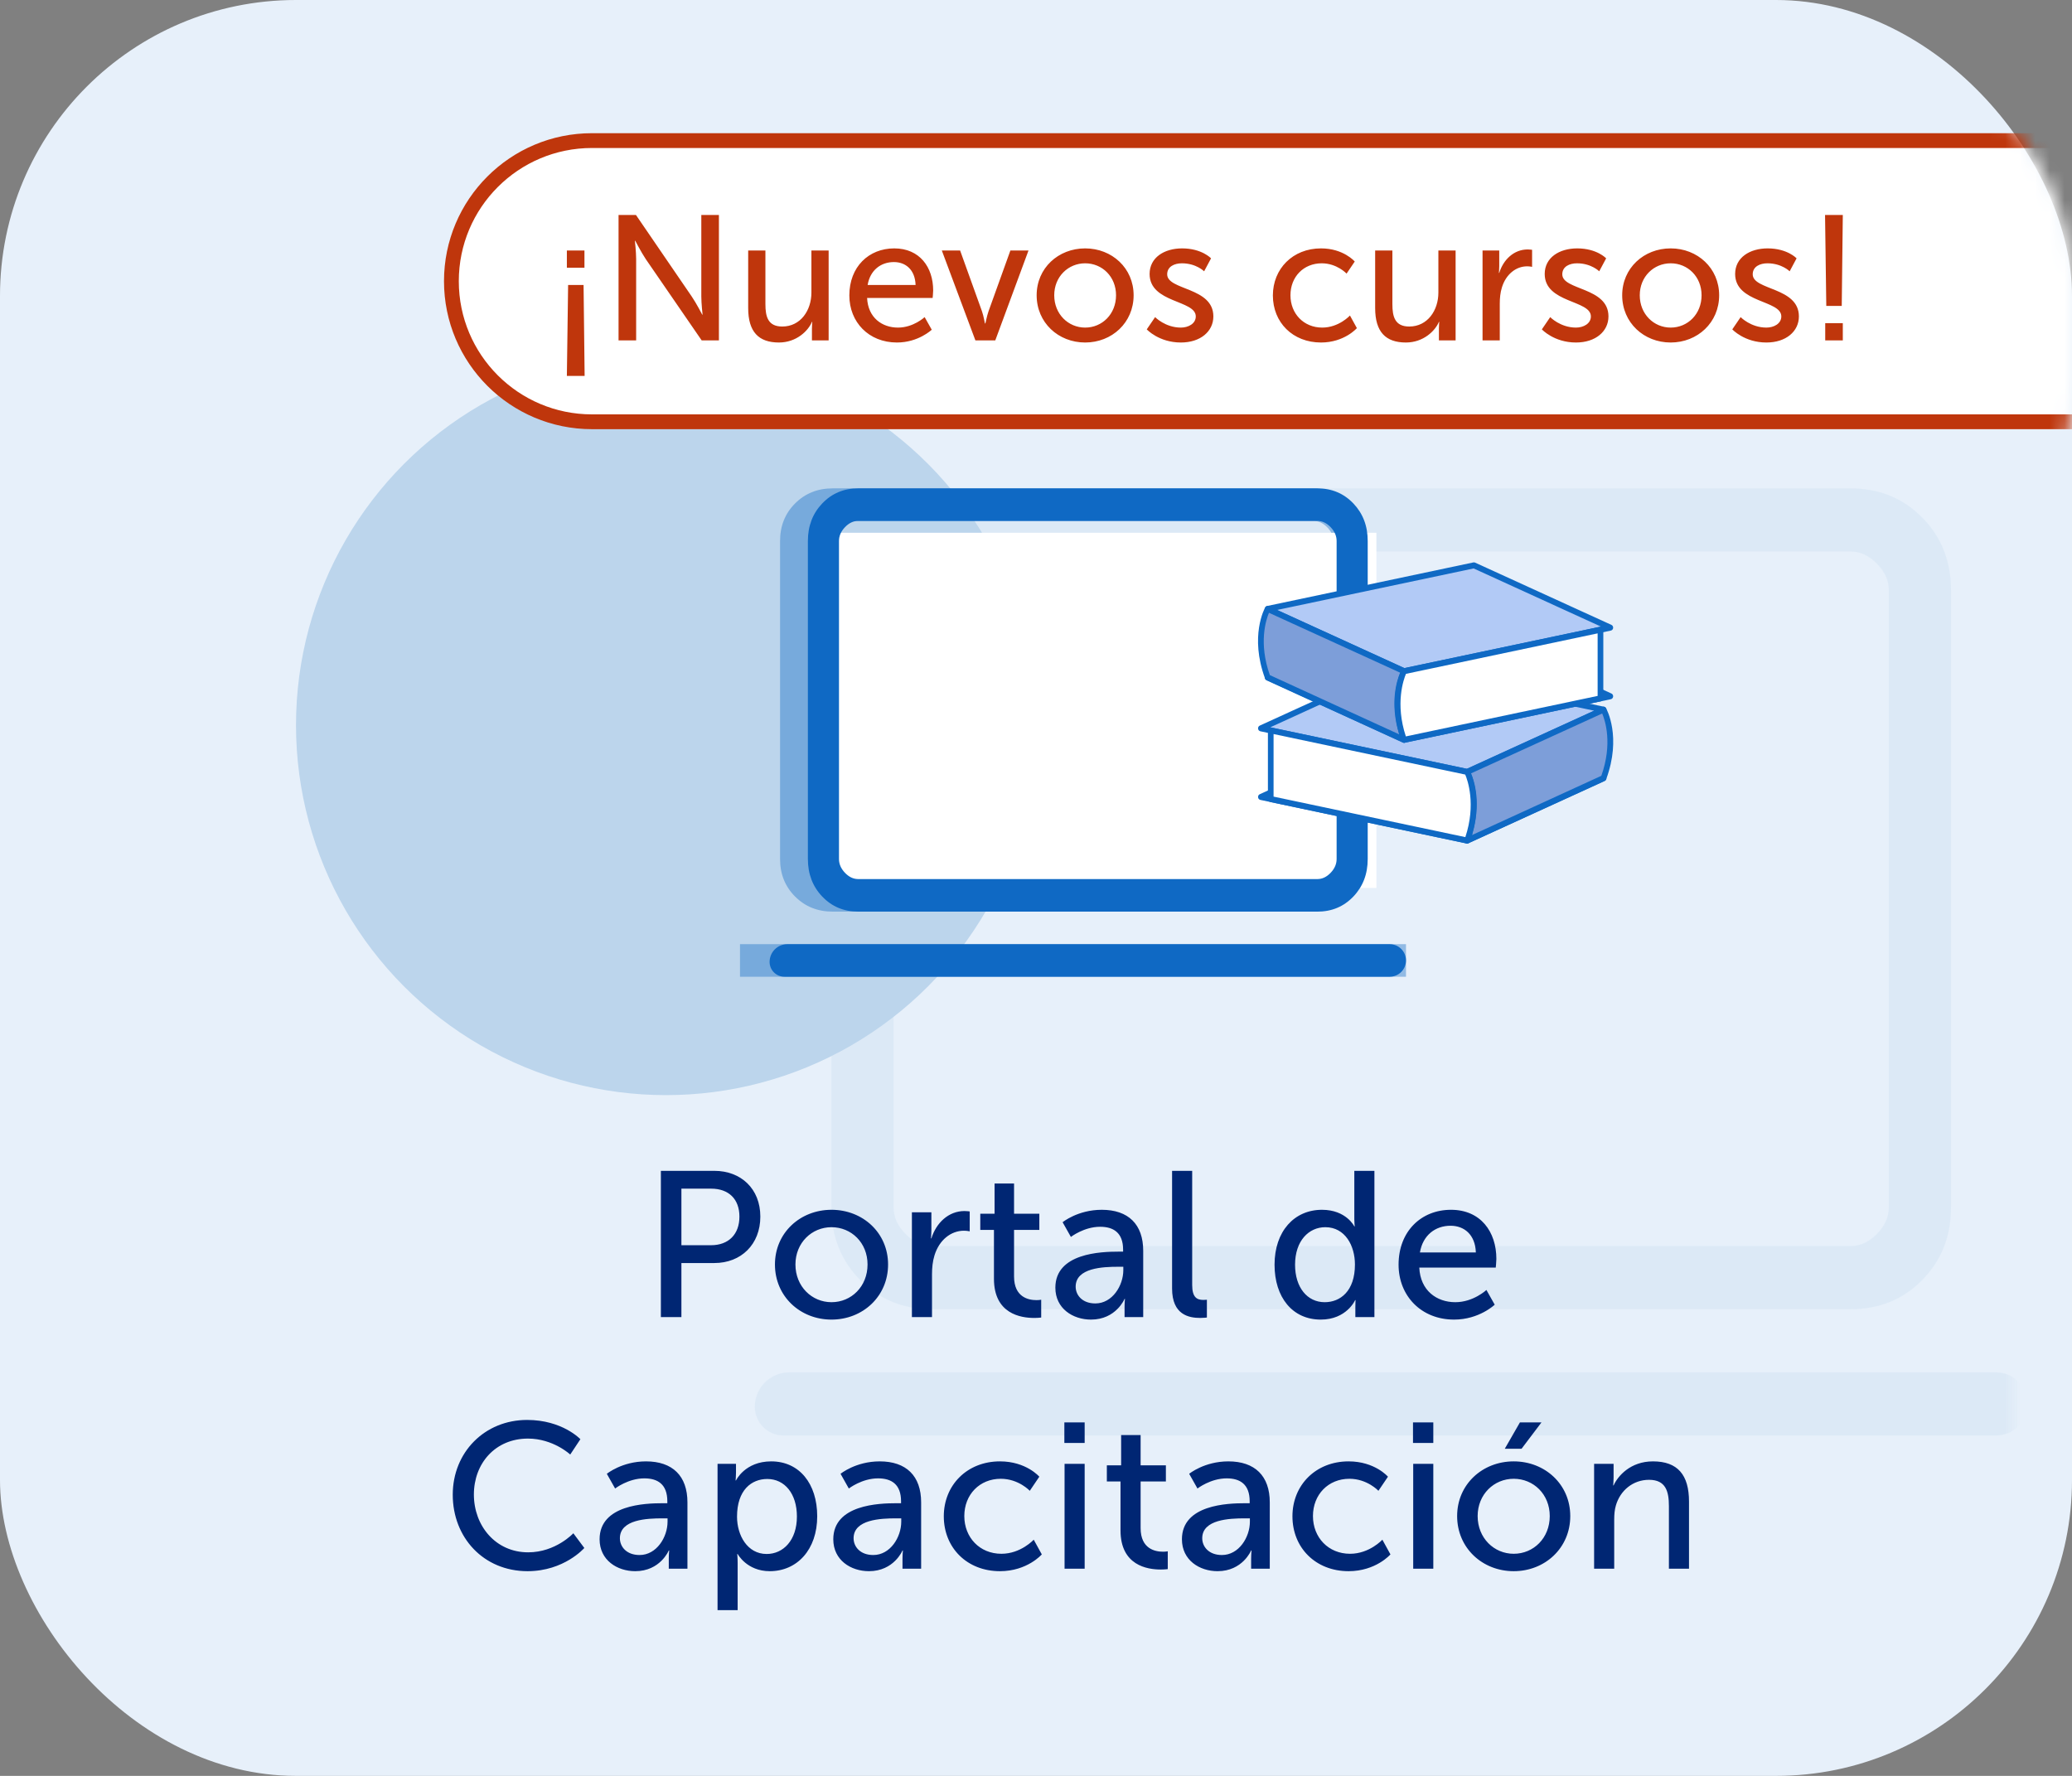 <svg width="140" height="120" viewBox="0 0 140 120" fill="none" xmlns="http://www.w3.org/2000/svg">
<rect x="0" y="0" width="140" height="120" fill="#808080" stroke="none"/>
<rect width="140" height="120" rx="20" fill="#E7F0FA"/>
<mask id="mask0_7004_4139" style="mask-type:alpha" maskUnits="userSpaceOnUse" x="13" y="16" width="123" height="94">
<rect x="13" y="16" width="123" height="94" rx="10" fill="#0F69B4" fill-opacity="0.1"/>
</mask>
<g mask="url(#mask0_7004_4139)">
<path d="M52.939 97C51.868 97 51 96.132 51 95.061C51 93.775 52.042 92.733 53.327 92.733H134.867C136.045 92.733 137 93.689 137 94.867C137 96.045 136.045 97 134.867 97H52.939ZM62.962 88.467C61.028 88.467 59.413 87.809 58.117 86.493C56.821 85.178 56.173 83.538 56.173 81.574V39.892C56.173 37.929 56.821 36.289 58.117 34.973C59.413 33.658 61.028 33 62.962 33H125.038C126.972 33 128.587 33.658 129.883 34.973C131.179 36.289 131.827 37.929 131.827 39.892V81.574C131.827 83.538 131.179 85.178 129.883 86.493C128.587 87.809 126.972 88.467 125.038 88.467H62.962ZM62.962 84.2H125.038C125.684 84.2 126.277 83.926 126.816 83.379C127.355 82.832 127.624 82.231 127.624 81.574V39.892C127.624 39.236 127.355 38.634 126.816 38.087C126.277 37.54 125.684 37.267 125.038 37.267H62.962C62.316 37.267 61.723 37.54 61.184 38.087C60.645 38.634 60.376 39.236 60.376 39.892V81.574C60.376 82.231 60.645 82.832 61.184 83.379C61.723 83.926 62.316 84.2 62.962 84.2Z" fill="#0F69B4" fill-opacity="0.5"/>
</g>
<circle cx="45" cy="49" r="25" fill="#BCD5EC"/>
<path d="M50 66V63.8H95V66H50ZM56.259 61.6C55.247 61.6 54.402 61.261 53.724 60.583C53.046 59.904 52.707 59.059 52.707 58.046V36.554C52.707 35.541 53.046 34.696 53.724 34.017C54.402 33.339 55.247 33 56.259 33H88.741C89.753 33 90.598 33.339 91.276 34.017C91.954 34.696 92.293 35.541 92.293 36.554V58.046C92.293 59.059 91.954 59.904 91.276 60.583C90.598 61.261 89.753 61.6 88.741 61.6H56.259ZM56.259 59.4H88.741C89.079 59.4 89.389 59.259 89.671 58.977C89.953 58.695 90.094 58.385 90.094 58.046V36.554C90.094 36.215 89.953 35.905 89.671 35.623C89.389 35.341 89.079 35.2 88.741 35.2H56.259C55.921 35.2 55.611 35.341 55.329 35.623C55.047 35.905 54.906 36.215 54.906 36.554V58.046C54.906 58.385 55.047 58.695 55.329 58.977C55.611 59.259 55.921 59.4 56.259 59.4Z" fill="#0F69C4" fill-opacity="0.4"/>
<rect x="56" y="36" width="37" height="24" fill="white"/>
<path d="M53 66C52.448 66 52 65.552 52 65C52 64.337 52.537 63.8 53.2 63.8H93.9C94.507 63.8 95 64.293 95 64.9C95 65.507 94.507 66 93.9 66H53ZM57.981 61.6C57.014 61.6 56.206 61.261 55.558 60.583C54.91 59.904 54.587 59.059 54.587 58.046V36.554C54.587 35.541 54.91 34.696 55.558 34.017C56.206 33.339 57.014 33 57.981 33H89.019C89.986 33 90.794 33.339 91.442 34.017C92.09 34.696 92.413 35.541 92.413 36.554V58.046C92.413 59.059 92.09 59.904 91.442 60.583C90.794 61.261 89.986 61.6 89.019 61.6H57.981ZM57.981 59.4H89.019C89.342 59.4 89.638 59.259 89.908 58.977C90.177 58.695 90.312 58.385 90.312 58.046V36.554C90.312 36.215 90.177 35.905 89.908 35.623C89.638 35.341 89.342 35.2 89.019 35.2H57.981C57.658 35.2 57.361 35.341 57.092 35.623C56.823 35.905 56.688 36.215 56.688 36.554V58.046C56.688 58.385 56.823 58.695 57.092 58.977C57.361 59.259 57.658 59.4 57.981 59.4Z" fill="#0F69C4"/>
<g clip-path="url(#clip0_7004_4139)">
<path d="M108.349 52.589L94.409 49.644L85.193 53.853L99.134 56.798L108.349 52.589Z" fill="white"/>
<path d="M99.134 57C99.121 57 99.109 57 99.096 56.996L85.157 54.051C85.075 54.033 85.013 53.962 85.004 53.874C84.994 53.785 85.042 53.702 85.118 53.668L94.335 49.459C94.371 49.442 94.409 49.438 94.448 49.446L108.387 52.391C108.469 52.409 108.53 52.48 108.54 52.569C108.549 52.657 108.502 52.74 108.425 52.774L99.209 56.982C99.184 56.992 99.159 56.998 99.132 56.998L99.134 57ZM85.831 53.783L99.111 56.589L107.711 52.661L94.43 49.856L85.831 53.783Z" fill="#0F69C4"/>
<path d="M108.349 47.952L94.409 45.007L85.193 49.216L99.134 52.159L108.349 47.952Z" fill="#B2CAF6"/>
<path d="M99.134 52.361C99.121 52.361 99.109 52.361 99.096 52.357L85.157 49.414C85.075 49.396 85.013 49.325 85.004 49.236C84.994 49.148 85.042 49.065 85.118 49.031L94.335 44.823C94.371 44.807 94.409 44.803 94.448 44.811L108.387 47.756C108.469 47.774 108.53 47.845 108.54 47.934C108.549 48.022 108.502 48.105 108.425 48.139L99.209 52.349C99.184 52.359 99.159 52.365 99.132 52.365L99.134 52.361ZM85.831 49.144L99.111 51.949L107.711 48.022L94.43 45.217L85.831 49.144Z" fill="#0F69C4"/>
<path d="M108.349 47.952C108.349 47.952 109.376 49.779 108.349 52.575L99.132 56.796C100.16 53.999 99.132 52.159 99.132 52.159L108.349 47.95V47.952Z" fill="#7D9ED9"/>
<path d="M99.134 57C99.086 57 99.039 56.98 99.002 56.944C98.947 56.887 98.93 56.8 98.957 56.726C99.934 54.063 98.979 52.28 98.97 52.264C98.943 52.214 98.936 52.155 98.953 52.099C98.97 52.044 99.008 52 99.058 51.976L108.274 47.766C108.362 47.726 108.465 47.76 108.515 47.849C108.559 47.928 109.579 49.793 108.528 52.649C108.509 52.7 108.473 52.74 108.425 52.762L99.209 56.984C99.184 56.996 99.159 57 99.132 57H99.134ZM99.394 52.26C99.619 52.789 100.108 54.303 99.459 56.427L108.198 52.423C108.967 50.257 108.461 48.696 108.257 48.212L99.392 52.26H99.394Z" fill="#0F69C4"/>
<path d="M85.861 53.995V49.357L99.134 52.161C99.134 52.161 100.11 54.057 99.134 56.798L85.861 53.995Z" fill="white"/>
<path d="M99.134 57C99.121 57 99.109 57 99.096 56.996L85.823 54.192C85.733 54.174 85.67 54.091 85.67 53.994V49.357C85.67 49.297 85.695 49.24 85.741 49.202C85.785 49.164 85.844 49.148 85.9 49.16L99.172 51.963C99.228 51.975 99.275 52.012 99.302 52.064C99.344 52.145 100.309 54.073 99.314 56.869C99.285 56.949 99.212 57 99.134 57ZM86.052 53.829L99.01 56.566C99.745 54.345 99.161 52.714 99.002 52.339L86.052 49.601V53.827V53.829Z" fill="#0F69C4"/>
<path d="M85.651 45.784L99.591 42.839L108.807 47.048L94.868 49.991L85.651 45.784Z" fill="white"/>
<path d="M94.868 50.193C94.841 50.193 94.816 50.187 94.791 50.177L85.575 45.969C85.499 45.935 85.453 45.85 85.46 45.764C85.47 45.675 85.531 45.604 85.613 45.586L99.552 42.641C99.591 42.633 99.631 42.637 99.665 42.653L108.882 46.863C108.958 46.897 109.004 46.982 108.996 47.069C108.989 47.155 108.926 47.228 108.843 47.246L94.904 50.191C94.893 50.193 94.879 50.195 94.866 50.195L94.868 50.193ZM86.287 45.854L94.889 49.781L108.169 46.976L99.57 43.049L86.287 45.854Z" fill="#0F69C4"/>
<path d="M85.651 41.147L99.591 38.202L108.807 42.411L94.868 45.354L85.651 41.147Z" fill="#B2CAF6"/>
<path d="M94.868 45.556C94.841 45.556 94.816 45.55 94.791 45.539L85.575 41.332C85.499 41.298 85.453 41.213 85.46 41.126C85.47 41.038 85.531 40.967 85.613 40.949L99.552 38.004C99.591 37.996 99.631 38 99.665 38.016L108.882 42.226C108.958 42.26 109.004 42.345 108.996 42.431C108.989 42.518 108.926 42.591 108.843 42.609L94.904 45.554C94.893 45.556 94.879 45.558 94.866 45.558L94.868 45.556ZM86.287 41.217L94.889 45.144L108.169 42.339L99.57 38.411L86.287 41.217Z" fill="#0F69C4"/>
<path d="M85.651 41.147C85.651 41.147 84.624 42.974 85.651 45.769L94.868 49.991C93.84 47.193 94.868 45.354 94.868 45.354L85.651 41.147Z" fill="#7D9ED9"/>
<path d="M94.868 50.193C94.843 50.193 94.816 50.187 94.791 50.176L85.575 45.955C85.527 45.933 85.491 45.892 85.474 45.842C84.425 42.986 85.443 41.12 85.487 41.041C85.537 40.955 85.638 40.919 85.728 40.959L94.944 45.168C94.994 45.191 95.032 45.237 95.049 45.291C95.066 45.346 95.061 45.406 95.032 45.457C95.022 45.475 94.068 47.256 95.045 49.918C95.074 49.995 95.055 50.08 95 50.136C94.963 50.172 94.915 50.193 94.868 50.193ZM85.8 45.618L94.539 49.622C93.89 47.498 94.379 45.983 94.606 45.455L85.741 41.407C85.537 41.891 85.031 43.452 85.8 45.618Z" fill="#0F69C4"/>
<path d="M108.139 47.189V42.552L94.866 45.356C94.866 45.356 93.89 47.252 94.866 49.993L108.139 47.189Z" fill="white"/>
<path d="M94.868 50.193C94.79 50.193 94.717 50.142 94.688 50.062C93.693 47.266 94.658 45.338 94.7 45.257C94.727 45.205 94.774 45.168 94.83 45.156L108.102 42.353C108.16 42.34 108.217 42.357 108.261 42.395C108.305 42.433 108.332 42.49 108.332 42.55V47.187C108.332 47.284 108.267 47.367 108.179 47.385L94.906 50.189C94.893 50.191 94.881 50.193 94.868 50.193ZM94.998 45.533C94.839 45.908 94.255 47.538 94.99 49.761L107.948 47.024V42.798L94.998 45.533Z" fill="#0F69C4"/>
</g>
<path d="M44.654 89V79.116H48.267C50.072 79.116 51.374 80.334 51.374 82.21C51.374 84.086 50.072 85.346 48.267 85.346H46.041V89H44.654ZM46.041 84.142H48.042C49.233 84.142 49.961 83.4 49.961 82.21C49.961 81.02 49.233 80.32 48.056 80.32H46.041V84.142ZM52.361 85.444C52.361 83.302 54.069 81.748 56.182 81.748C58.297 81.748 60.005 83.302 60.005 85.444C60.005 87.6 58.297 89.168 56.182 89.168C54.069 89.168 52.361 87.6 52.361 85.444ZM53.746 85.444C53.746 86.928 54.852 87.992 56.182 87.992C57.526 87.992 58.618 86.928 58.618 85.444C58.618 83.974 57.526 82.924 56.182 82.924C54.852 82.924 53.746 83.974 53.746 85.444ZM61.615 89V81.916H62.931V83.148C62.931 83.442 62.903 83.68 62.903 83.68H62.931C63.253 82.644 64.079 81.832 65.171 81.832C65.353 81.832 65.521 81.86 65.521 81.86V83.204C65.521 83.204 65.339 83.162 65.129 83.162C64.261 83.162 63.463 83.778 63.141 84.828C63.015 85.234 62.973 85.668 62.973 86.102V89H61.615ZM67.159 86.41V83.106H66.235V82.014H67.201V79.97H68.517V82.014H70.225V83.106H68.517V86.256C68.517 87.67 69.511 87.852 70.029 87.852C70.225 87.852 70.351 87.824 70.351 87.824V89.028C70.351 89.028 70.155 89.056 69.875 89.056C68.965 89.056 67.159 88.776 67.159 86.41ZM71.308 87.012C71.308 84.674 74.388 84.576 75.578 84.576H75.886V84.45C75.886 83.288 75.228 82.896 74.332 82.896C73.24 82.896 72.358 83.582 72.358 83.582L71.798 82.588C71.798 82.588 72.82 81.748 74.444 81.748C76.236 81.748 77.244 82.728 77.244 84.52V89H75.984V88.328C75.984 88.006 76.012 87.768 76.012 87.768H75.984C75.984 87.768 75.41 89.168 73.716 89.168C72.498 89.168 71.308 88.426 71.308 87.012ZM72.68 86.942C72.68 87.516 73.128 88.076 74.01 88.076C75.158 88.076 75.9 86.872 75.9 85.822V85.598H75.55C74.528 85.598 72.68 85.668 72.68 86.942ZM79.195 87.068V79.116H80.553V86.83C80.553 87.684 80.889 87.838 81.309 87.838C81.435 87.838 81.547 87.824 81.547 87.824V89.028C81.547 89.028 81.337 89.056 81.099 89.056C80.329 89.056 79.195 88.846 79.195 87.068ZM86.118 85.458C86.118 83.204 87.448 81.748 89.324 81.748C90.962 81.748 91.508 82.868 91.508 82.868H91.536C91.536 82.868 91.508 82.658 91.508 82.392V79.116H92.866V89H91.578V88.328C91.578 88.048 91.592 87.852 91.592 87.852H91.564C91.564 87.852 90.99 89.168 89.24 89.168C87.322 89.168 86.118 87.656 86.118 85.458ZM87.504 85.458C87.504 86.998 88.33 87.992 89.506 87.992C90.556 87.992 91.55 87.25 91.55 85.444C91.55 84.184 90.892 82.924 89.548 82.924C88.428 82.924 87.504 83.848 87.504 85.458ZM94.498 85.458C94.498 83.204 96.024 81.748 98.04 81.748C100.042 81.748 101.106 83.232 101.106 85.066C101.106 85.248 101.064 85.654 101.064 85.654H95.898C95.968 87.208 97.074 87.992 98.334 87.992C99.552 87.992 100.434 87.166 100.434 87.166L100.994 88.16C100.994 88.16 99.944 89.168 98.25 89.168C96.024 89.168 94.498 87.558 94.498 85.458ZM95.94 84.632H99.72C99.678 83.414 98.922 82.826 98.012 82.826C96.976 82.826 96.136 83.47 95.94 84.632ZM30.591 101.002C30.591 98.132 32.747 95.948 35.617 95.948C37.997 95.948 39.215 97.25 39.215 97.25L38.529 98.286C38.529 98.286 37.381 97.208 35.673 97.208C33.461 97.208 32.019 98.888 32.019 100.988C32.019 103.102 33.489 104.894 35.687 104.894C37.549 104.894 38.739 103.606 38.739 103.606L39.481 104.6C39.481 104.6 38.123 106.168 35.645 106.168C32.677 106.168 30.591 103.9 30.591 101.002ZM40.513 104.012C40.513 101.674 43.593 101.576 44.782 101.576H45.09V101.45C45.09 100.288 44.432 99.896 43.536 99.896C42.444 99.896 41.562 100.582 41.562 100.582L41.002 99.588C41.002 99.588 42.025 98.748 43.648 98.748C45.441 98.748 46.449 99.728 46.449 101.52V106H45.188V105.328C45.188 105.006 45.217 104.768 45.217 104.768H45.188C45.188 104.768 44.614 106.168 42.92 106.168C41.703 106.168 40.513 105.426 40.513 104.012ZM41.885 103.942C41.885 104.516 42.333 105.076 43.215 105.076C44.362 105.076 45.105 103.872 45.105 102.822V102.598H44.755C43.733 102.598 41.885 102.668 41.885 103.942ZM48.483 108.8V98.916H49.729V99.518C49.729 99.798 49.701 100.036 49.701 100.036H49.729C49.729 100.036 50.331 98.748 52.109 98.748C54.013 98.748 55.217 100.26 55.217 102.458C55.217 104.712 53.859 106.168 52.011 106.168C50.457 106.168 49.841 105.006 49.841 105.006H49.813C49.813 105.006 49.841 105.258 49.841 105.622V108.8H48.483ZM49.799 102.486C49.799 103.746 50.499 105.006 51.801 105.006C52.921 105.006 53.845 104.082 53.845 102.472C53.845 100.932 53.019 99.938 51.843 99.938C50.779 99.938 49.799 100.68 49.799 102.486ZM56.303 104.012C56.303 101.674 59.383 101.576 60.574 101.576H60.882V101.45C60.882 100.288 60.224 99.896 59.328 99.896C58.236 99.896 57.353 100.582 57.353 100.582L56.794 99.588C56.794 99.588 57.816 98.748 59.44 98.748C61.231 98.748 62.239 99.728 62.239 101.52V106H60.98V105.328C60.98 105.006 61.008 104.768 61.008 104.768H60.98C60.98 104.768 60.406 106.168 58.712 106.168C57.493 106.168 56.303 105.426 56.303 104.012ZM57.675 103.942C57.675 104.516 58.123 105.076 59.005 105.076C60.154 105.076 60.895 103.872 60.895 102.822V102.598H60.545C59.523 102.598 57.675 102.668 57.675 103.942ZM63.77 102.458C63.77 100.358 65.338 98.748 67.564 98.748C69.342 98.748 70.224 99.784 70.224 99.784L69.58 100.736C69.58 100.736 68.824 99.924 67.62 99.924C66.192 99.924 65.156 100.988 65.156 102.444C65.156 103.886 66.192 104.992 67.662 104.992C68.978 104.992 69.846 104.04 69.846 104.04L70.392 105.034C70.392 105.034 69.412 106.168 67.564 106.168C65.338 106.168 63.77 104.586 63.77 102.458ZM71.916 97.502V96.116H73.288V97.502H71.916ZM71.93 106V98.916H73.288V106H71.93ZM75.71 103.41V100.106H74.787V99.014H75.752V96.97H77.069V99.014H78.776V100.106H77.069V103.256C77.069 104.67 78.062 104.852 78.581 104.852C78.776 104.852 78.903 104.824 78.903 104.824V106.028C78.903 106.028 78.707 106.056 78.427 106.056C77.516 106.056 75.71 105.776 75.71 103.41ZM79.86 104.012C79.86 101.674 82.94 101.576 84.13 101.576H84.438V101.45C84.438 100.288 83.78 99.896 82.884 99.896C81.792 99.896 80.91 100.582 80.91 100.582L80.35 99.588C80.35 99.588 81.372 98.748 82.996 98.748C84.788 98.748 85.796 99.728 85.796 101.52V106H84.536V105.328C84.536 105.006 84.564 104.768 84.564 104.768H84.536C84.536 104.768 83.962 106.168 82.268 106.168C81.05 106.168 79.86 105.426 79.86 104.012ZM81.232 103.942C81.232 104.516 81.68 105.076 82.562 105.076C83.71 105.076 84.452 103.872 84.452 102.822V102.598H84.102C83.08 102.598 81.232 102.668 81.232 103.942ZM87.327 102.458C87.327 100.358 88.895 98.748 91.121 98.748C92.899 98.748 93.781 99.784 93.781 99.784L93.137 100.736C93.137 100.736 92.381 99.924 91.177 99.924C89.749 99.924 88.713 100.988 88.713 102.444C88.713 103.886 89.749 104.992 91.219 104.992C92.535 104.992 93.403 104.04 93.403 104.04L93.949 105.034C93.949 105.034 92.969 106.168 91.121 106.168C88.895 106.168 87.327 104.586 87.327 102.458ZM95.473 97.502V96.116H96.845V97.502H95.473ZM95.487 106V98.916H96.845V106H95.487ZM98.455 102.444C98.455 100.302 100.163 98.748 102.277 98.748C104.391 98.748 106.099 100.302 106.099 102.444C106.099 104.6 104.391 106.168 102.277 106.168C100.163 106.168 98.455 104.6 98.455 102.444ZM99.841 102.444C99.841 103.928 100.947 104.992 102.277 104.992C103.621 104.992 104.713 103.928 104.713 102.444C104.713 100.974 103.621 99.924 102.277 99.924C100.947 99.924 99.841 100.974 99.841 102.444ZM101.675 97.894L102.697 96.116H104.153L102.809 97.894H101.675ZM107.71 106V98.916H109.026V99.854C109.026 100.134 108.998 100.372 108.998 100.372H109.026C109.306 99.756 110.146 98.748 111.686 98.748C113.352 98.748 114.122 99.658 114.122 101.464V106H112.764V101.772C112.764 100.778 112.554 99.994 111.42 99.994C110.342 99.994 109.474 100.708 109.18 101.73C109.096 102.01 109.068 102.332 109.068 102.682V106H107.71Z" fill="#002673"/>
<mask id="mask1_7004_4139" style="mask-type:alpha" maskUnits="userSpaceOnUse" x="16" y="1" width="124" height="43">
<rect x="16" y="1" width="124" height="43" rx="18" fill="#EDE7F6"/>
</mask>
<g mask="url(#mask1_7004_4139)">
<path d="M40 9.5H146.5V28.5H40C34.753 28.5 30.5 24.247 30.5 19C30.5 13.753 34.753 9.5 40 9.5Z" fill="white"/>
<path d="M40 9.5H146.5V28.5H40C34.753 28.5 30.5 24.247 30.5 19C30.5 13.753 34.753 9.5 40 9.5Z" stroke="#BF360C"/>
<path d="M38.302 18.092V16.928H39.49V18.092H38.302ZM38.302 25.4L38.386 19.256H39.43L39.502 25.4H38.302ZM41.794 23V14.528H42.971L46.739 20.036C47.05 20.492 47.447 21.26 47.447 21.26H47.471C47.471 21.26 47.386 20.504 47.386 20.036V14.528H48.575V23H47.41L43.63 17.504C43.319 17.036 42.922 16.268 42.922 16.268H42.898C42.898 16.268 42.983 17.024 42.983 17.504V23H41.794ZM50.553 20.816V16.928H51.717V20.552C51.717 21.392 51.885 22.064 52.857 22.064C54.093 22.064 54.825 20.972 54.825 19.772V16.928H55.989V23H54.861V22.196C54.861 21.944 54.885 21.752 54.885 21.752H54.861C54.609 22.352 53.817 23.144 52.629 23.144C51.261 23.144 50.553 22.424 50.553 20.816ZM57.388 19.964C57.388 18.032 58.696 16.784 60.424 16.784C62.14 16.784 63.052 18.056 63.052 19.628C63.052 19.784 63.016 20.132 63.016 20.132H58.588C58.648 21.464 59.596 22.136 60.676 22.136C61.72 22.136 62.476 21.428 62.476 21.428L62.956 22.28C62.956 22.28 62.056 23.144 60.604 23.144C58.696 23.144 57.388 21.764 57.388 19.964ZM58.624 19.256H61.864C61.828 18.212 61.18 17.708 60.4 17.708C59.512 17.708 58.792 18.26 58.624 19.256ZM65.905 23L63.637 16.928H64.873L66.349 21.032C66.469 21.368 66.541 21.86 66.553 21.86H66.577C66.589 21.86 66.673 21.368 66.793 21.032L68.269 16.928H69.493L67.249 23H65.905ZM70.044 19.952C70.044 18.116 71.508 16.784 73.32 16.784C75.132 16.784 76.596 18.116 76.596 19.952C76.596 21.8 75.132 23.144 73.32 23.144C71.508 23.144 70.044 21.8 70.044 19.952ZM71.232 19.952C71.232 21.224 72.18 22.136 73.32 22.136C74.472 22.136 75.408 21.224 75.408 19.952C75.408 18.692 74.472 17.792 73.32 17.792C72.18 17.792 71.232 18.692 71.232 19.952ZM77.484 22.256L78.048 21.428C78.048 21.428 78.732 22.136 79.788 22.136C80.292 22.136 80.796 21.872 80.796 21.38C80.796 20.264 77.676 20.492 77.676 18.512C77.676 17.408 78.66 16.784 79.872 16.784C81.204 16.784 81.828 17.456 81.828 17.456L81.36 18.332C81.36 18.332 80.82 17.792 79.86 17.792C79.356 17.792 78.864 18.008 78.864 18.536C78.864 19.628 81.984 19.388 81.984 21.38C81.984 22.388 81.12 23.144 79.788 23.144C78.3 23.144 77.484 22.256 77.484 22.256ZM86.005 19.964C86.005 18.164 87.349 16.784 89.257 16.784C90.781 16.784 91.537 17.672 91.537 17.672L90.985 18.488C90.985 18.488 90.337 17.792 89.305 17.792C88.081 17.792 87.193 18.704 87.193 19.952C87.193 21.188 88.081 22.136 89.341 22.136C90.469 22.136 91.213 21.32 91.213 21.32L91.681 22.172C91.681 22.172 90.841 23.144 89.257 23.144C87.349 23.144 86.005 21.788 86.005 19.964ZM92.916 20.816V16.928H94.08V20.552C94.08 21.392 94.248 22.064 95.22 22.064C96.456 22.064 97.188 20.972 97.188 19.772V16.928H98.352V23H97.224V22.196C97.224 21.944 97.248 21.752 97.248 21.752H97.224C96.972 22.352 96.18 23.144 94.992 23.144C93.624 23.144 92.916 22.424 92.916 20.816ZM100.172 23V16.928H101.3V17.984C101.3 18.236 101.276 18.44 101.276 18.44H101.3C101.576 17.552 102.284 16.856 103.22 16.856C103.376 16.856 103.52 16.88 103.52 16.88V18.032C103.52 18.032 103.364 17.996 103.184 17.996C102.44 17.996 101.756 18.524 101.48 19.424C101.372 19.772 101.336 20.144 101.336 20.516V23H100.172ZM104.18 22.256L104.744 21.428C104.744 21.428 105.428 22.136 106.484 22.136C106.988 22.136 107.492 21.872 107.492 21.38C107.492 20.264 104.372 20.492 104.372 18.512C104.372 17.408 105.356 16.784 106.568 16.784C107.9 16.784 108.524 17.456 108.524 17.456L108.056 18.332C108.056 18.332 107.516 17.792 106.556 17.792C106.052 17.792 105.56 18.008 105.56 18.536C105.56 19.628 108.68 19.388 108.68 21.38C108.68 22.388 107.816 23.144 106.484 23.144C104.996 23.144 104.18 22.256 104.18 22.256ZM109.607 19.952C109.607 18.116 111.071 16.784 112.883 16.784C114.695 16.784 116.159 18.116 116.159 19.952C116.159 21.8 114.695 23.144 112.883 23.144C111.071 23.144 109.607 21.8 109.607 19.952ZM110.795 19.952C110.795 21.224 111.743 22.136 112.883 22.136C114.035 22.136 114.971 21.224 114.971 19.952C114.971 18.692 114.035 17.792 112.883 17.792C111.743 17.792 110.795 18.692 110.795 19.952ZM117.047 22.256L117.611 21.428C117.611 21.428 118.295 22.136 119.351 22.136C119.855 22.136 120.359 21.872 120.359 21.38C120.359 20.264 117.239 20.492 117.239 18.512C117.239 17.408 118.223 16.784 119.435 16.784C120.767 16.784 121.391 17.456 121.391 17.456L120.923 18.332C120.923 18.332 120.383 17.792 119.423 17.792C118.919 17.792 118.427 18.008 118.427 18.536C118.427 19.628 121.547 19.388 121.547 21.38C121.547 22.388 120.683 23.144 119.351 23.144C117.863 23.144 117.047 22.256 117.047 22.256ZM123.398 20.672L123.314 14.528H124.514L124.442 20.672H123.398ZM123.326 23V21.836H124.514V23H123.326Z" fill="#BF360C"/>
</g>
<defs>
<clipPath id="clip0_7004_4139">
<rect width="24" height="19" fill="white" transform="translate(85 38)"/>
</clipPath>
</defs>
</svg>
